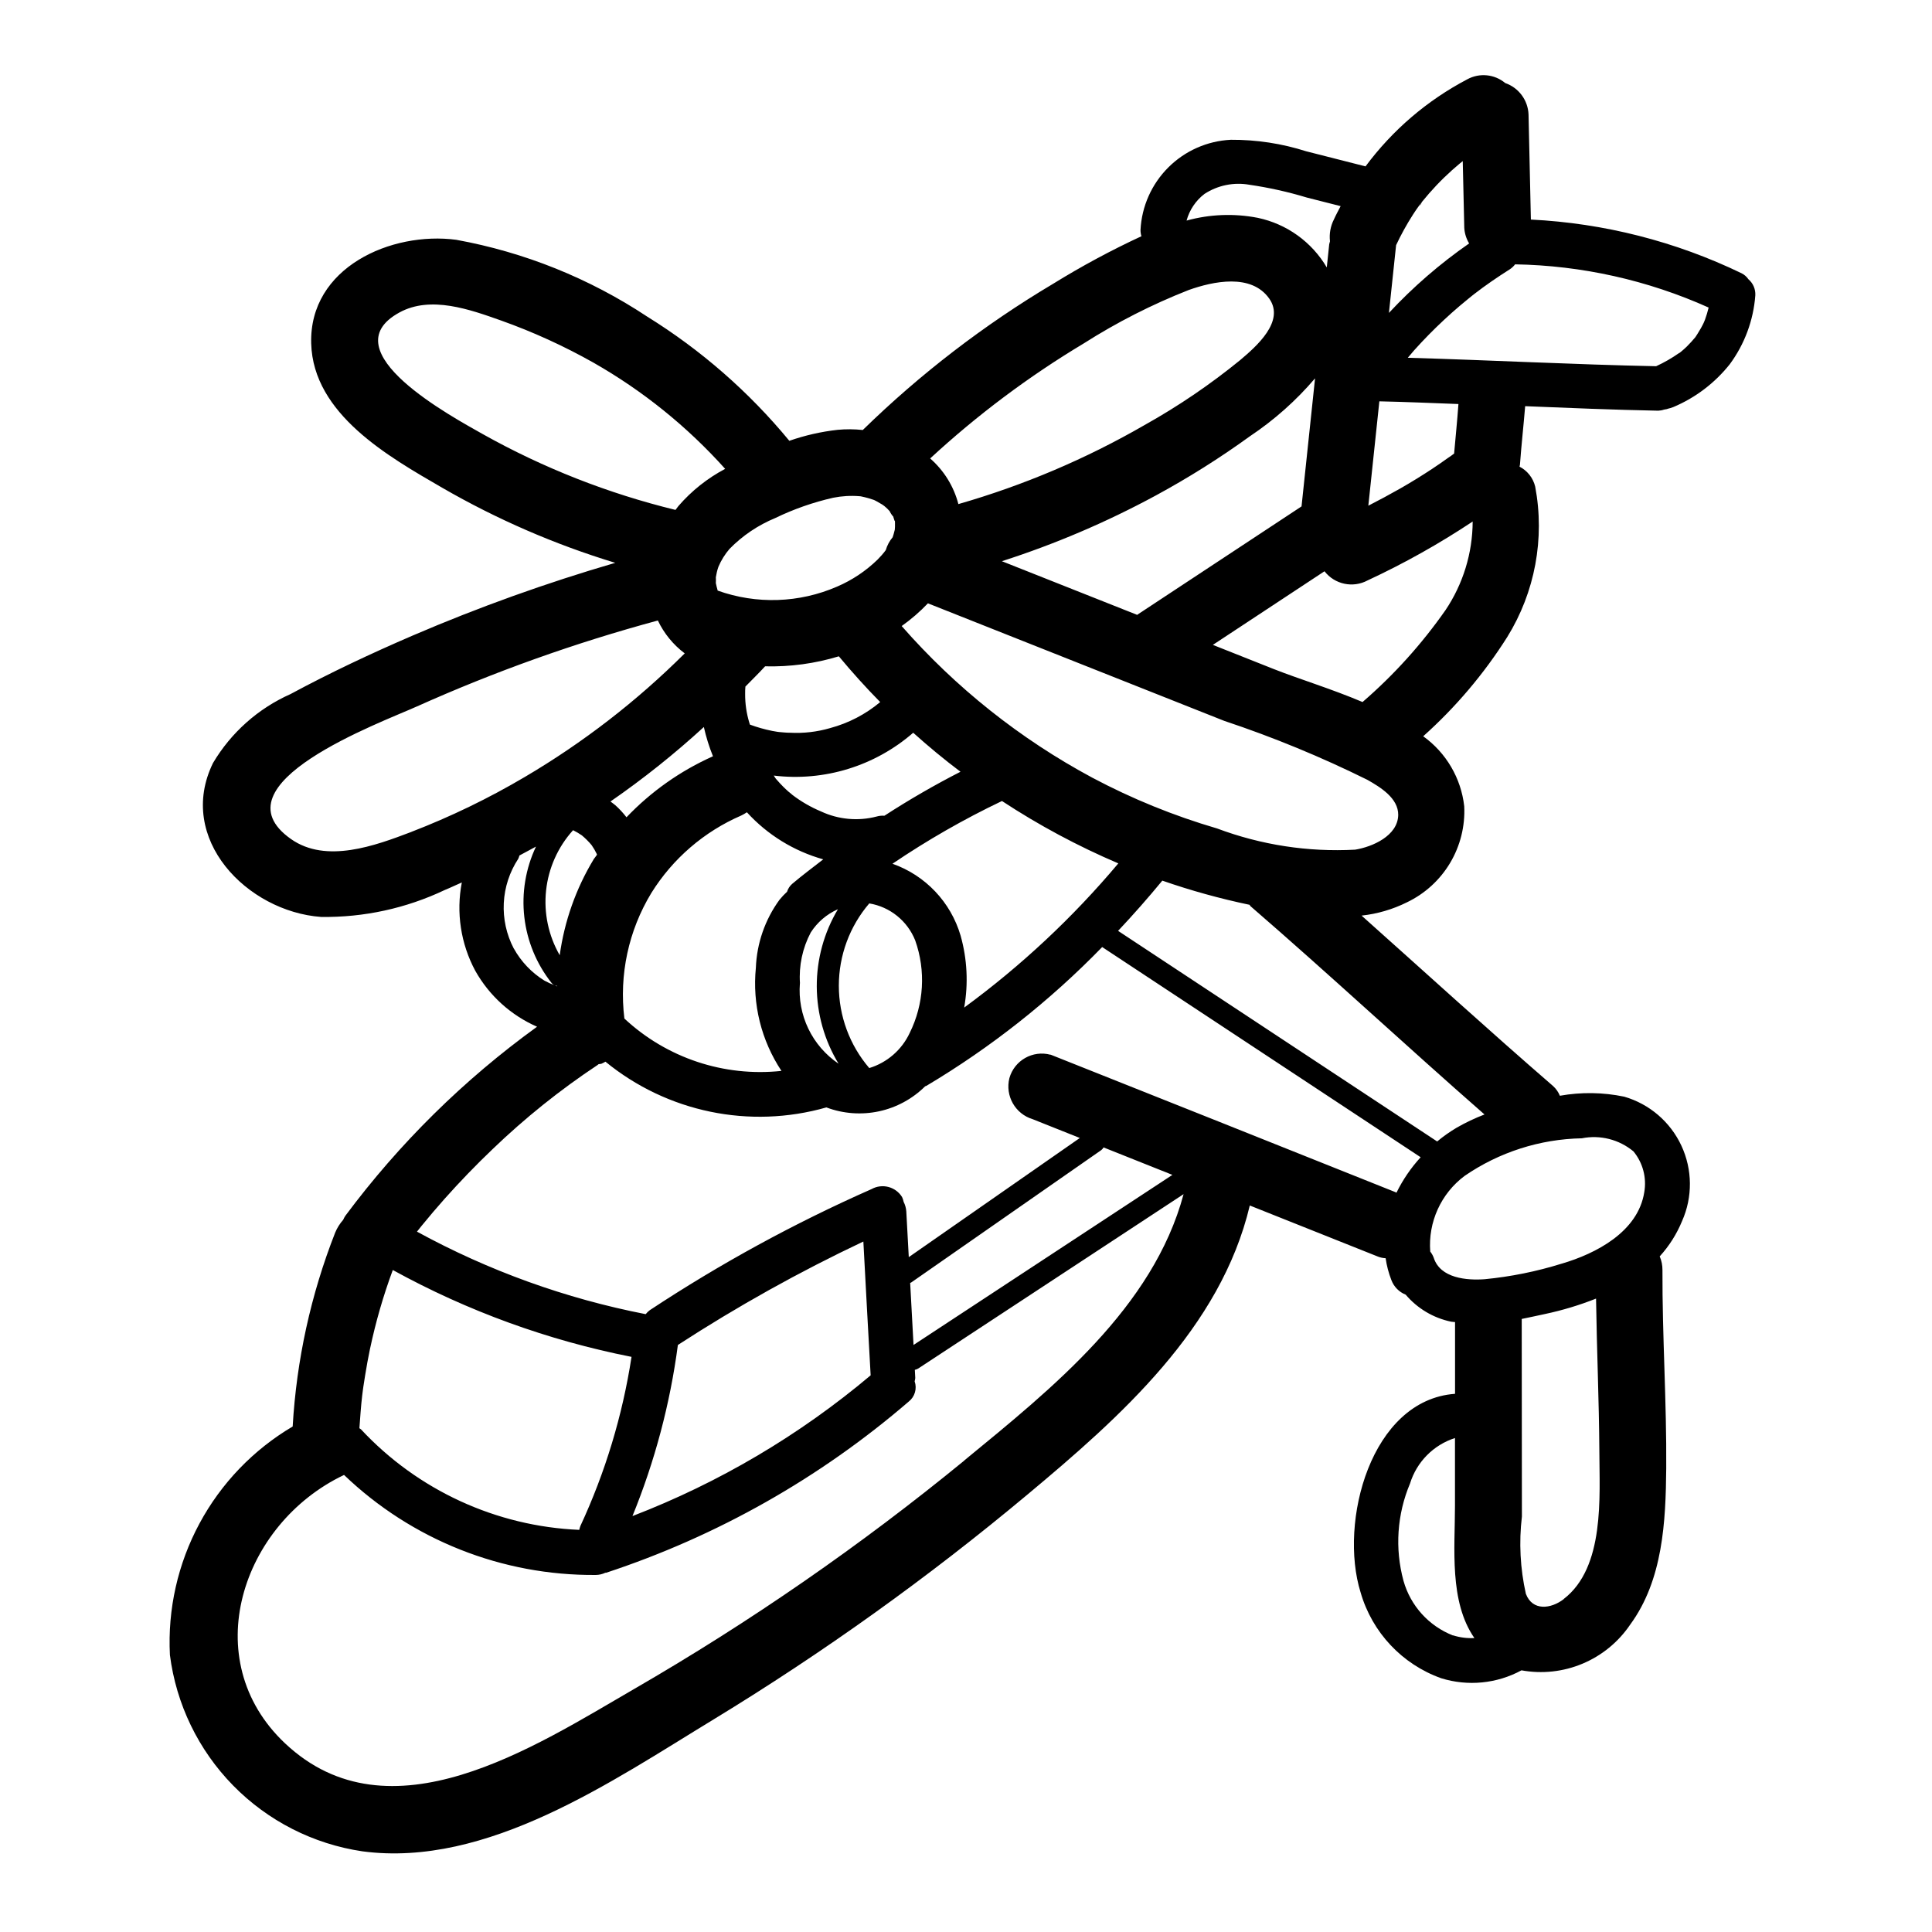 <?xml version="1.0" encoding="UTF-8"?>
<!-- Uploaded to: SVG Repo, www.svgrepo.com, Generator: SVG Repo Mixer Tools -->
<svg fill="#000000" width="800px" height="800px" version="1.1" viewBox="144 144 512 512" xmlns="http://www.w3.org/2000/svg">
 <g>
  <path d="m520.85 197.51-0.047 0.047c-0.539 0.668-0.773 1.605 0.047-0.047z"/>
  <path d="m607.34 218c-0.453-0.668-1.07-1.211-1.793-1.574-17.473-8.441-36.465-13.281-55.848-14.238-0.203-9.273-0.41-18.551-0.621-27.828-0.137-3.793-2.594-7.109-6.18-8.352-2.832-2.367-6.828-2.758-10.066-0.984-10.605 5.566-19.816 13.453-26.953 23.07l-15.656-3.984-0.004 0.004c-6.473-2.074-13.234-3.109-20.035-3.07-6.238 0.301-12.145 2.914-16.566 7.324-4.426 4.414-7.051 10.312-7.371 16.551-0.008 0.57 0.074 1.141 0.246 1.684-8.043 3.731-15.855 7.938-23.398 12.598-18.285 10.879-35.223 23.891-50.449 38.754-2.219-0.238-4.449-0.254-6.668-0.047-4.363 0.488-8.656 1.465-12.801 2.91-10.68-12.957-23.406-24.074-37.676-32.922-15.312-10.141-32.523-17.062-50.594-20.348-17.184-2.281-39.016 7.305-38.438 27.488 0.535 18.734 20.508 29.984 34.754 38.242 14.465 8.352 29.84 15.023 45.824 19.879-18.273 5.328-36.207 11.766-53.695 19.277-10.973 4.723-21.828 9.832-32.355 15.5-8.578 3.812-15.758 10.199-20.547 18.27-9.816 20.082 9.062 39.359 28.621 40.793h0.004c11.332 0.168 22.555-2.273 32.793-7.137 1.527-0.613 3-1.348 4.519-2-1.543 7.981-0.281 16.25 3.566 23.41 3.699 6.59 9.449 11.793 16.375 14.824-19.387 14.016-36.516 30.91-50.801 50.098-0.227 0.34-0.422 0.699-0.582 1.078-0.887 1-1.602 2.141-2.117 3.375-6.449 16.426-10.25 33.773-11.266 51.391-10.43 6.16-18.977 15.059-24.711 25.73-5.734 10.668-8.441 22.707-7.824 34.805 1.66 13.051 7.543 25.203 16.75 34.602 9.211 9.395 21.238 15.523 34.254 17.449 33.062 4.402 66.172-18.602 93.07-34.953 29.129-17.738 56.895-37.629 83.066-59.496 24.742-20.641 51.324-44.188 59.039-76.703 11.336 4.508 22.668 9.027 34 13.555 0.641 0.246 1.316 0.391 2 0.418 0.285 1.977 0.793 3.918 1.52 5.785 0.66 1.77 2.039 3.176 3.793 3.871 3.106 3.664 7.344 6.184 12.043 7.164 0.34 0.07 0.691 0.047 1.039 0.102v19.012c-22.316 1.621-30.852 33.961-25.023 52.648 3.047 10.578 11 19.043 21.371 22.734 7.082 2.188 14.742 1.43 21.258-2.102 5.453 0.992 11.078 0.383 16.188-1.766 5.113-2.144 9.488-5.731 12.598-10.316 8.715-11.863 9.445-27.324 9.574-41.484 0.125-17.508-1.062-34.992-1-52.508 0.012-1.25-0.234-2.484-0.727-3.629 2.512-2.754 4.516-5.926 5.93-9.371 2.824-6.363 2.758-13.641-0.18-19.957-2.938-6.312-8.461-11.051-15.148-12.992-5.617-1.172-11.406-1.254-17.059-0.246-0.398-0.977-1.012-1.855-1.793-2.566-17.129-14.824-33.852-30.094-50.758-45.176 4.18-0.453 8.25-1.645 12.02-3.519 4.758-2.277 8.738-5.906 11.441-10.438 2.699-4.531 4.004-9.762 3.742-15.027-0.84-7.441-4.789-14.176-10.871-18.539 8.602-7.691 16.094-16.535 22.262-26.285 7.367-11.898 10.012-26.121 7.418-39.871-0.547-2.285-2.062-4.219-4.148-5.293 0-0.164 0.086-0.301 0.102-0.473 0.379-5.195 0.961-10.367 1.387-15.555 11.746 0.48 23.48 0.969 35.234 1.195v0.004c0.535-0.02 1.066-0.117 1.574-0.293 0.215-0.027 0.43-0.066 0.645-0.117 0.102 0 0.219-0.055 0.316-0.102 0.512-0.113 1.012-0.266 1.5-0.457 5.859-2.473 11-6.375 14.957-11.352 3.934-5.332 6.281-11.664 6.766-18.27 0.082-1.629-0.594-3.199-1.836-4.254zm-87.238-19.527c0.289-0.336 0.551-0.691 0.789-1.066l-0.039 0.078c1.207-1.496 2.469-2.938 3.785-4.328 1.332-1.41 2.723-2.762 4.164-4.055 0.66-0.59 1.324-1.164 2-1.723l0.844-0.684 0.402 17.617h-0.004c0.082 1.484 0.523 2.93 1.293 4.203-7.723 5.359-14.848 11.531-21.254 18.406 0.629-5.984 1.262-11.961 1.898-17.941h-0.004c1.316-2.805 2.816-5.519 4.488-8.125 0.512-0.809 1.062-1.598 1.637-2.383zm-74.723 108.48-35.871-14.227c14.09-4.527 27.73-10.348 40.746-17.391 8.672-4.699 17.027-9.957 25.016-15.742 6.426-4.289 12.223-9.449 17.234-15.328-1.195 11.309-2.391 22.621-3.582 33.938l-43.43 28.645c-0.047 0.023-0.07 0.07-0.113 0.105zm29.766 76.832c0.102 0.102 0.125 0.25 0.234 0.348 20.934 18.105 41.219 37 62.031 55.215l0.004-0.004c-2.551 0.977-5.023 2.152-7.394 3.512-1.812 1.074-3.535 2.293-5.156 3.644l-84.559-55.812c4.039-4.293 7.949-8.73 11.723-13.312h-0.004c7.562 2.629 15.285 4.769 23.121 6.406zm-75.625 27.234c1.125-6.348 0.797-12.871-0.953-19.074-2.606-8.879-9.324-15.965-18.051-19.043 9.242-6.262 18.941-11.82 29.016-16.625 9.766 6.414 20.086 11.949 30.836 16.531-12.039 14.324-25.754 27.152-40.848 38.211zm-108.4-5.84c0.156 0.039 0.312 0.062 0.473 0.078v0.133c-0.168-0.055-0.324-0.133-0.473-0.203zm75.184-87.246c3.481 4.188 7.133 8.242 10.957 12.121h0.004c-3.867 3.238-8.395 5.59-13.266 6.898-3.441 1.004-7.031 1.422-10.613 1.234-0.969 0-1.93-0.102-2.898-0.188l-0.496-0.062c-0.48-0.078-0.969-0.156-1.449-0.25l0.004-0.004c-1.977-0.402-3.918-0.953-5.809-1.652-0.055-0.188-0.117-0.363-0.172-0.551h-0.004c-0.738-2.449-1.105-4.992-1.094-7.551 0-0.66 0-1.324 0.07-1.977 1.73-1.793 3.543-3.519 5.219-5.367h0.004c6.613 0.168 13.215-0.727 19.543-2.652zm-35.777 18.734c0.594 2.648 1.398 5.238 2.418 7.754-8.617 3.848-16.402 9.34-22.918 16.168-0.887-1.156-1.879-2.231-2.965-3.203-0.402-0.355-0.867-0.645-1.281-0.977h-0.004c8.691-6.008 16.961-12.605 24.75-19.742zm-34.637 27.355c0.793 0.395 1.559 0.844 2.293 1.348 0.938 0.781 1.805 1.645 2.59 2.582 0.523 0.746 0.984 1.535 1.375 2.359l0.062 0.203c-0.27 0.418-0.605 0.789-0.867 1.172l0.004 0.004c-4.711 7.781-7.777 16.445-9.016 25.457-2.984-5.188-4.25-11.184-3.617-17.137 0.633-5.949 3.133-11.547 7.144-15.988zm13.578 49.902c-1.43-11.586 1.094-23.316 7.156-33.293 5.672-9.102 13.984-16.258 23.828-20.516 0.516-0.25 1.008-0.535 1.48-0.855 5.445 5.973 12.457 10.297 20.238 12.477-2.762 2.148-5.566 4.234-8.242 6.504-0.633 0.555-1.102 1.273-1.352 2.078-0.719 0.668-1.395 1.387-2.016 2.148-3.824 5.25-6 11.52-6.25 18.012-0.957 9.617 1.441 19.27 6.785 27.32-15.234 1.641-30.426-3.426-41.629-13.875zm46.531-9.352v-0.004c-0.316-4.66 0.672-9.32 2.859-13.453 1.742-2.719 4.246-4.863 7.203-6.164-3.699 6.195-5.637 13.277-5.609 20.492 0.031 7.215 2.027 14.281 5.773 20.445-3.445-2.328-6.207-5.527-8.008-9.273-1.801-3.746-2.57-7.902-2.234-12.047zm18.367 22.484v-0.004c-5.207-6.078-8.066-13.816-8.066-21.82s2.859-15.742 8.066-21.82c5.492 0.914 10.105 4.633 12.172 9.805 2.852 8.035 2.328 16.883-1.457 24.523-2.094 4.484-5.996 7.871-10.73 9.312zm4.023-66.871v-0.004c-0.691-0.059-1.387 0.012-2.055 0.203-4.922 1.285-10.137 0.809-14.746-1.34-2.754-1.152-5.348-2.656-7.715-4.477 0.605 0.473-0.984-0.844-0.875-0.738-0.48-0.426-0.961-0.867-1.418-1.324-0.598-0.59-1.156-1.203-1.707-1.836-0.18-0.211-0.242-0.277-0.27-0.301-0.023-0.023-0.062-0.102-0.195-0.285-0.133-0.18-0.227-0.363-0.355-0.551l0.004 0.004c13.367 1.613 26.793-2.512 36.953-11.352 4.031 3.621 8.211 7.086 12.531 10.336-6.918 3.539-13.648 7.43-20.168 11.66zm84.789-164.78c3.523-2.305 7.797-3.18 11.941-2.441 5.148 0.75 10.234 1.883 15.215 3.391l8.949 2.273c-0.598 1.156-1.234 2.305-1.77 3.496v0.004c-0.918 1.793-1.285 3.82-1.055 5.824-0.047 0.277-0.172 0.527-0.203 0.789l-0.645 6.133v-0.004c-3.973-6.75-10.602-11.516-18.266-13.137-6.266-1.223-12.734-0.977-18.891 0.723 0.762-2.801 2.422-5.281 4.723-7.051zm-31.992 39.621v-0.004c8.801-5.606 18.125-10.352 27.836-14.168 6.445-2.289 16.586-4.488 21.348 2.289 4.227 6.023-3.473 12.699-7.668 16.246v0.004c-7.938 6.477-16.426 12.246-25.371 17.246-15.535 8.965-32.105 16-49.348 20.949-1.223-4.691-3.828-8.906-7.481-12.094 12.484-11.523 26.113-21.734 40.684-30.473zm-59.426 40.477c0.203 0 0.418 0.039 0.504 0.062 0.598 0.133 1.195 0.262 1.785 0.434 0.449 0.125 0.883 0.27 1.324 0.418l0.277 0.094 0.566 0.285 1.574 0.906 0.543 0.387c0.25 0.227 0.789 0.668 0.836 0.746 0.234 0.227 0.457 0.473 0.676 0.715-0.219-0.156 0.789 1.434 0.828 1.242 0.109 0.332 0.203 0.66 0.316 0.984 0.242 0.789 0.156-0.371 0.195 1h-0.004c0.016 0.523 0 1.051-0.047 1.574l-0.078 0.316v-0.004c-0.137 0.582-0.301 1.156-0.496 1.719-0.84 0.996-1.457 2.156-1.82 3.406-0.66 0.891-1.387 1.73-2.172 2.512-3.102 3.016-6.731 5.441-10.703 7.148-10.043 4.375-21.375 4.754-31.688 1.062v-0.062l-0.07-0.27c-0.156-0.543-0.293-1.102-0.402-1.668 0.035-0.504 0.035-1.012 0-1.52 0.07-0.316 0.234-1.258 0.27-1.363v0.004c0.113-0.492 0.254-0.977 0.426-1.449 0.73-1.719 1.723-3.312 2.941-4.723 3.445-3.516 7.566-6.293 12.117-8.172 4.894-2.371 10.047-4.172 15.352-5.379 2.285-0.453 4.625-0.594 6.949-0.406zm-121.91-48.691c8.281-4.543 18.703-0.789 26.906 2.117 8.488 3.023 16.699 6.769 24.547 11.195 13.059 7.438 24.836 16.938 34.871 28.129-4.695 2.484-8.895 5.82-12.375 9.84-0.277 0.34-0.52 0.699-0.789 1.039h0.004c-17.875-4.356-35.074-11.121-51.121-20.113-7.598-4.324-40.77-21.973-22.043-32.207zm3.148 137.66c-9.547 3.629-22.539 8.453-31.867 1.898-20.781-14.594 23.875-30.867 33.227-35.102l0.004 0.004c20.691-9.285 42.082-16.918 63.977-22.832 1.637 3.438 4.078 6.426 7.121 8.715-12.695 12.645-26.926 23.645-42.367 32.742-9.609 5.676-19.672 10.547-30.086 14.562zm27.152 30.883v0.004c-1.938-3.711-2.852-7.871-2.641-12.051 0.211-4.18 1.535-8.227 3.836-11.723 0.125-0.281 0.227-0.57 0.309-0.867 1.473-0.789 2.938-1.574 4.394-2.363h-0.004c-2.75 5.812-3.824 12.273-3.094 18.66 0.727 6.387 3.231 12.441 7.219 17.48 0.238 0.301 0.555 0.527 0.914 0.664-0.969-0.371-1.91-0.801-2.82-1.293-3.387-2.098-6.18-5.035-8.105-8.523zm156.35 52.742 18.199 7.258-68.605 45.074c-0.301-5.481-0.594-10.961-0.891-16.445v0.004c0.09-0.031 0.18-0.066 0.266-0.109l50.383-35.094c0.262-0.215 0.484-0.473 0.652-0.762zm-63.699 24.953c0.645 11.809 1.25 23.617 1.93 35.426l-0.004 0.004c-18.82 15.852-40.152 28.457-63.117 37.297 5.93-14.539 9.977-29.777 12.035-45.344 15.754-10.23 32.18-19.391 49.16-27.418zm-75.02 75.438-0.004 0.004c-0.113 0.305-0.203 0.617-0.27 0.938-22.023-0.938-42.793-10.5-57.828-26.625-0.133-0.148-0.293-0.18-0.434-0.309 0.219-2.891 0.395-5.777 0.738-8.66 0.078-0.637 0.156-1.273 0.242-1.906-0.102 0.789-0.07 0.59 0.078-0.512 0.148-0.953 0.293-1.914 0.449-2.867 0.383-2.394 0.82-4.777 1.316-7.156l0.004 0.008c1.496-7.082 3.508-14.047 6.023-20.836 19.777 10.879 41.117 18.645 63.266 23.016-2.387 15.523-6.957 30.629-13.578 44.871zm101.79-17.445-0.004 0.004c-27.48 22.516-56.742 42.762-87.5 60.543-26.488 15.344-64.824 40.523-92.535 14.406-23.496-22.152-11.492-58.137 15.523-71.062l0.117-0.062 0.004 0.004c17.934 17.199 41.879 26.711 66.73 26.504 0.867-0.012 1.727-0.211 2.512-0.582h0.211c29.445-9.711 56.691-25.121 80.184-45.359 1.625-1.27 2.258-3.434 1.574-5.375 0.086-0.289 0.141-0.586 0.168-0.883-0.047-0.715-0.078-1.441-0.117-2.156h-0.004c0.328-0.07 0.645-0.195 0.93-0.371l70.297-46.191c-8.066 30.07-34.832 51.457-58.086 70.547zm22.828-107.53-0.004 0.004c-4.711-1.266-9.566 1.492-10.895 6.188-1.18 4.699 1.543 9.496 6.18 10.895l12.484 4.977-45.328 31.574c-0.219-4.047-0.434-8.094-0.66-12.129v-0.004c-0.062-0.879-0.305-1.738-0.707-2.523-0.086-0.438-0.223-0.859-0.41-1.262-1.699-2.746-5.25-3.68-8.078-2.117-20.457 9.035-40.121 19.77-58.781 32.094-0.406 0.305-0.77 0.656-1.086 1.055-21.207-4.129-41.652-11.504-60.613-21.867l1.258-1.574c1.969-2.418 4-4.801 6.07-7.133 4.059-4.555 8.289-8.938 12.699-13.145 8.594-8.266 17.918-15.738 27.859-22.328 0.086-0.062 0.156-0.141 0.242-0.203 0.242-0.039 0.504-0.047 0.738-0.109h0.004c0.371-0.156 0.73-0.344 1.078-0.551 16.352 13.387 38.227 17.918 58.551 12.121 4.441 1.672 9.273 2.031 13.914 1.039 4.641-0.992 8.898-3.301 12.27-6.644 0.109-0.062 0.219-0.055 0.332-0.117h-0.004c17.07-10.168 32.73-22.535 46.578-36.777l84.395 55.703h0.004c-2.574 2.805-4.734 5.969-6.41 9.391-0.07 0-0.125-0.078-0.195-0.109-30.484-12.191-60.98-24.352-91.488-36.48zm106.66 153.9-0.004 0.004c-6.394-2.504-11.25-7.863-13.113-14.477-2.328-8.551-1.719-17.633 1.73-25.797 1.766-5.723 6.211-10.219 11.91-12.051v17.949c0 11.242-1.574 25.371 5.148 35.062v-0.004c-1.918 0.105-3.84-0.141-5.676-0.723zm29.355-9.637c-3.418 2.629-8.289 3.203-10.035-1.379l-0.004 0.008c-1.512-6.727-1.871-13.66-1.055-20.508l-0.047-52.363c2.094-0.418 4.164-0.883 6.203-1.316 4.602-0.977 9.117-2.34 13.492-4.078 0.195 13.484 0.789 26.953 0.875 40.445 0.031 12.008 1.484 30.773-9.434 39.156zm18.465-118.65c2.492 3.016 3.539 6.969 2.867 10.824-1.66 10.492-12.762 16.262-21.906 18.941l-0.004-0.004c-6.633 2.07-13.465 3.449-20.379 4.117-4.723 0.348-11.762-0.234-13.5-5.668-0.219-0.598-0.531-1.16-0.93-1.66-0.594-7.801 2.84-15.363 9.105-20.051 9.156-6.289 19.957-9.754 31.066-9.965 4.848-0.969 9.875 0.305 13.68 3.465zm-73.754-79.957c-12.453 0.676-24.91-1.238-36.59-5.621-11.449-3.348-22.527-7.856-33.062-13.453-19.113-10.258-36.227-23.871-50.52-40.188 2.508-1.777 4.836-3.797 6.957-6.019l78.523 31.148c12.992 4.328 25.664 9.547 37.938 15.625 3.41 1.938 8.234 4.848 8.172 9.328-0.113 5.535-6.891 8.449-11.418 9.18zm23.93-63.465h0.004c-6.289 8.992-13.668 17.172-21.973 24.34-8.297-3.519-16.965-6.141-23.562-8.754l-16.105-6.391 29.582-19.508h0.004c2.703 3.484 7.527 4.508 11.414 2.426 9.664-4.492 18.973-9.711 27.852-15.609-0.031 8.371-2.539 16.547-7.211 23.496zm2.297-41.508c-0.512 0.379-1.023 0.789-1.574 1.125-1.379 0.992-2.777 1.953-4.195 2.898-2.777 1.836-5.609 3.582-8.5 5.234-2.777 1.574-5.606 3.102-8.461 4.559 0.977-9.215 1.949-18.434 2.922-27.656 6.992 0.148 13.973 0.457 20.957 0.715-0.316 4.379-0.758 8.746-1.145 13.125zm66.125-34.59 0.133-0.371v0.086c-0.262 0.551-0.543 1.102-0.844 1.637s-0.613 1.047-0.945 1.574c-0.164 0.262-0.34 0.504-0.512 0.789h0.008c-0.746 0.898-1.531 1.762-2.363 2.582-0.449 0.434-0.922 0.852-1.402 1.25l-0.418 0.34-0.203 0.094c-1.906 1.336-3.93 2.496-6.043 3.465-21.945-0.449-43.871-1.613-65.809-2.242 0.566-0.66 1.109-1.332 1.684-1.977 2.519-2.812 5.164-5.504 7.934-8.078 1.344-1.254 2.715-2.477 4.117-3.668 0.738-0.621 1.48-1.242 2.234-1.852l1.125-0.914 0.48-0.379c3.047-2.363 6.219-4.519 9.445-6.566l0.004 0.004c0.539-0.363 1.023-0.812 1.422-1.328 17.691 0.305 35.137 4.203 51.281 11.453-0.262 1.094-0.586 2.172-0.969 3.227-0.121 0.293-0.246 0.574-0.355 0.875z"/>
  <path d="m595.61 229.23c0.164-0.387 0.34-0.93 0 0z"/>
 </g>
</svg>